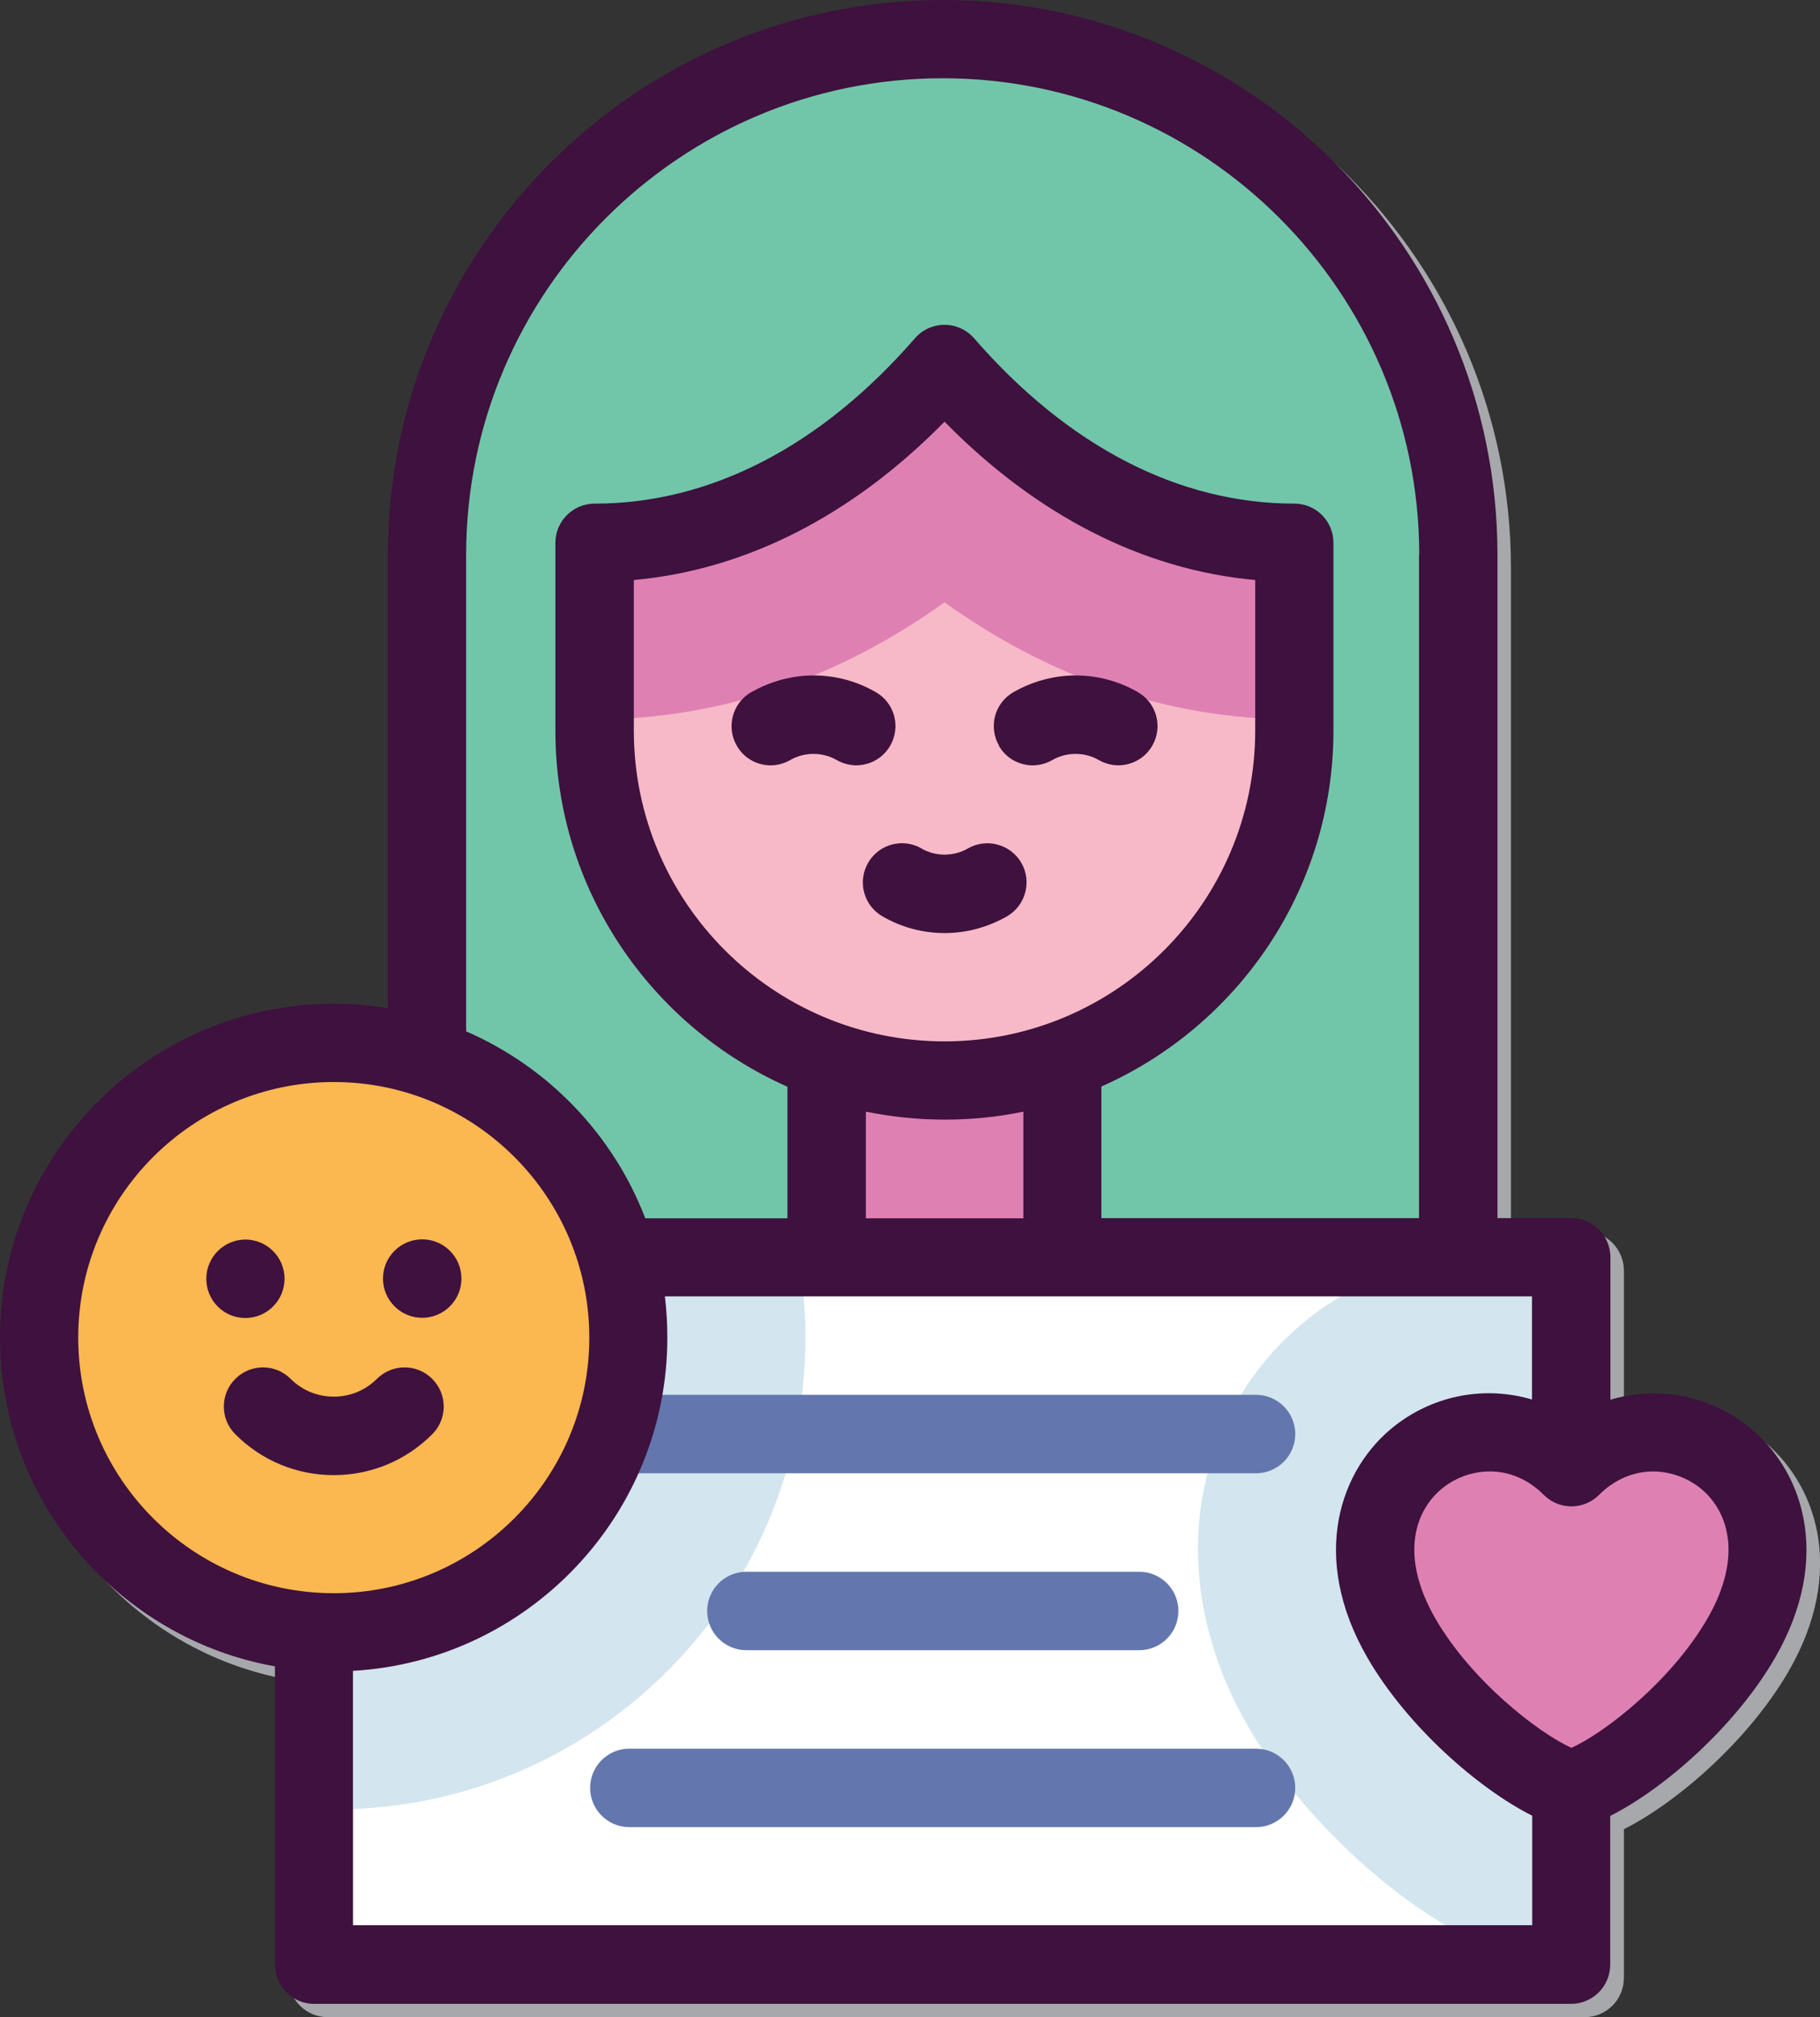 <?xml version="1.0" encoding="UTF-8"?><svg id="Layer_1" xmlns="http://www.w3.org/2000/svg" viewBox="0 0 89.1 98.73"><rect x="0" y="0" width="89.1" height="98.73" fill="#333333" stroke="none"/><path d="M86.17,70.41c-1.97-1.51-4.44-1.91-6.67-1.25v-6.97c0-1.06-.86-1.92-1.92-1.92h-3.61V27.81c0-14.98-12.18-27.16-27.16-27.16s-27.16,12.18-27.16,27.16v22.19c-.86-.14-1.75-.22-2.65-.22-9.01,0-16.34,7.33-16.34,16.34,0,8.03,5.82,14.72,13.46,16.09v14.6c0,1.06.86,1.92,1.92,1.92h61.54c1.06,0,1.92-.86,1.92-1.92v-7.28c2.63-1.32,6.13-4.38,8.07-7.74,2.85-4.94,1.35-9.27-1.39-11.38Z" style="fill:#a6a8ab;"/><path d="M20.91,61.54V27.16c0-13.88,11.36-25.24,25.24-25.24s25.24,11.36,25.24,25.24v34.38H20.91ZM20.91,61.54" style="fill:#71c6a9; fill-rule:evenodd;"/><path d="M63.37,35.75v-9.2c-6.42,0-12.35-3.25-17.13-8.75-4.78,5.49-10.71,8.75-17.13,8.75v9.2c0,9.46,7.67,17.13,17.13,17.13s17.13-7.67,17.13-17.13h0ZM63.37,35.75" style="fill:#f7b9c7; fill-rule:evenodd;"/><path d="M63.37,35.21v-8.65c-6.42,0-12.35-3.25-17.13-8.75-4.78,5.49-10.71,8.75-17.13,8.75v8.65c6.37,0,12.17-2.17,17.13-5.73,4.96,3.56,10.76,5.73,17.13,5.73h0ZM63.37,35.21" style="fill:#df80b3; fill-rule:evenodd;"/><rect x="15.38" y="61.54" width="61.54" height="34.62" style="fill:#fff;"/><path d="M71.38,61.54h3.03c.85.09,1.69.26,2.51.5v34.11h-1.24c-.33-.05-.66-.12-1-.21-5.21-1.4-10.9-6.81-13.58-11.44-2.31-4-3.19-8.69-1.76-13.15,1.31-4.1,4.41-7.38,8.42-8.93,1.18-.46,2.4-.75,3.61-.88h0ZM71.38,61.54" style="fill:#d3e5ee; fill-rule:evenodd;"/><path d="M15.38,61.54h23.71c.22,1.28.34,2.59.34,3.94,0,12.74-10.34,23.08-23.08,23.08-.32,0-.64,0-.96-.02v-26.99ZM15.38,61.54" style="fill:#d3e5ee; fill-rule:evenodd;"/><path d="M1.92,65.47c0,7.97,6.46,14.43,14.42,14.43s14.42-6.46,14.42-14.43-6.46-14.42-14.42-14.42-14.42,6.46-14.42,14.42h0ZM1.92,65.47" style="fill:#fbb750; fill-rule:evenodd;"/><path d="M51.92,51.92v9.62h-11.54v-9.68c1.83.67,3.8,1.03,5.86,1.03s3.9-.34,5.68-.96h0ZM51.92,51.92" style="fill:#df80b3; fill-rule:evenodd;"/><path d="M85.25,80.18c4.48-7.76-3.76-12.92-8.32-8.35-4.56-4.56-12.8.59-8.32,8.35,2.06,3.57,6.22,6.85,8.32,7.41,2.1-.56,6.26-3.84,8.32-7.41h0ZM85.25,80.18" style="fill:#df80b3; fill-rule:evenodd;"/><path d="M61.49,72.11h-30.68c-1.06,0-1.92-.86-1.92-1.92s.86-1.92,1.92-1.92h30.68c1.06,0,1.92.86,1.92,1.92s-.86,1.92-1.92,1.92h0ZM61.49,72.11" style="fill:#6377ae;"/><path d="M55.77,76.93c1.06,0,1.92.86,1.92,1.92s-.86,1.92-1.92,1.92h-19.23c-1.06,0-1.92-.86-1.92-1.92s.86-1.92,1.92-1.92h19.23ZM55.77,76.93" style="fill:#6377ae;"/><path d="M30.81,85.59h30.68c1.06,0,1.92.86,1.92,1.92s-.86,1.92-1.92,1.92h-30.68c-1.06,0-1.92-.86-1.92-1.92s.86-1.92,1.91-1.92h0ZM30.81,85.59" style="fill:#6377ae;"/><path d="M45.11,41.53c.69.4,1.58.4,2.27,0,.92-.53,2.09-.21,2.62.7.53.92.21,2.09-.7,2.62-.93.53-1.98.82-3.05.82s-2.12-.28-3.05-.82c-.92-.53-1.23-1.7-.7-2.62.53-.92,1.7-1.23,2.62-.7h0ZM45.11,41.53" style="fill:#3e113e;"/><path d="M36.78,33.88c.93-.53,1.98-.82,3.05-.82s2.12.28,3.05.82c.92.53,1.23,1.7.7,2.62-.53.92-1.7,1.23-2.62.7-.69-.4-1.58-.4-2.27,0-.3.17-.63.26-.96.26-.66,0-1.31-.34-1.66-.96-.53-.92-.21-2.09.7-2.62h0ZM36.78,33.88" style="fill:#3e113e;"/><path d="M48.91,36.5c-.53-.92-.22-2.09.7-2.62.93-.53,1.98-.82,3.05-.82s2.12.28,3.05.82c.92.53,1.23,1.7.7,2.62-.53.92-1.7,1.23-2.62.7-.69-.4-1.58-.4-2.27,0-.3.17-.63.26-.96.26-.66,0-1.31-.34-1.66-.96h0ZM48.91,36.5" style="fill:#3e113e;"/><path d="M0,65.47c0-9.01,7.33-16.34,16.34-16.34.9,0,1.79.07,2.65.22v-22.19C18.99,12.18,31.18,0,46.15,0s27.16,12.18,27.16,27.16v32.46h3.61c1.06,0,1.92.86,1.92,1.92v6.97c2.23-.66,4.7-.27,6.67,1.25,2.75,2.11,4.24,6.44,1.39,11.38-1.94,3.36-5.44,6.42-8.07,7.74v7.28c0,1.06-.86,1.92-1.92,1.92H15.38c-1.06,0-1.92-.86-1.92-1.92v-14.6c-7.64-1.36-13.46-8.06-13.46-16.09h0ZM69.48,27.16c0-12.86-10.47-23.33-23.33-23.33s-23.33,10.47-23.33,23.33v23.32c4.01,1.74,7.2,5.05,8.77,9.15h6.96v-6.44c-6.68-2.96-11.36-9.66-11.36-17.42v-9.2c0-1.06.86-1.92,1.92-1.92,5.66,0,11.08-2.8,15.68-8.09.36-.42.89-.66,1.45-.66s1.08.24,1.45.66c4.6,5.29,10.02,8.09,15.68,8.09.51,0,.99.2,1.35.56s.56.85.56,1.35v9.2c0,7.77-4.68,14.46-11.36,17.42v6.44h15.55V27.16ZM46.24,50.97c8.39,0,15.21-6.82,15.21-15.21v-7.37c-5.49-.5-10.69-3.15-15.21-7.75-4.52,4.6-9.72,7.25-15.21,7.75v7.37c0,8.39,6.82,15.21,15.21,15.21h0ZM46.24,54.8c-1.32,0-2.61-.14-3.85-.39v5.22h7.71v-5.22c-1.25.26-2.53.39-3.85.39h0ZM83.59,79.22c1.8-3.12.97-5.37-.41-6.43-.6-.46-1.41-.77-2.26-.77s-1.82.33-2.64,1.15c-.36.36-.85.56-1.35.56s-.99-.2-1.35-.56c-1.61-1.61-3.67-1.33-4.9-.38-1.38,1.06-2.21,3.3-.41,6.43,1.75,3.03,5,5.57,6.66,6.33,1.67-.76,4.91-3.3,6.66-6.33h0ZM75.01,94.24v-5.37c-2.63-1.32-6.13-4.38-8.07-7.74-2.85-4.94-1.35-9.27,1.39-11.38,1.97-1.51,4.44-1.91,6.67-1.25v-5.05h-42.45c.08.66.12,1.34.12,2.02,0,8.69-6.82,15.82-15.39,16.31v12.45h57.71ZM16.34,77.98c6.9,0,12.51-5.61,12.51-12.51s-5.61-12.51-12.51-12.51-12.51,5.61-12.51,12.51,5.61,12.51,12.51,12.51h0ZM16.34,77.98" style="fill:#3e113e;"/><path d="M12.01,60.67c1.06,0,1.92.86,1.92,1.92s-.86,1.92-1.92,1.92h0c-1.06,0-1.91-.86-1.91-1.92s.86-1.92,1.92-1.92h0ZM12.01,60.67" style="fill:#3e113e;"/><path d="M20.67,64.5c-1.06,0-1.92-.86-1.92-1.92s.86-1.92,1.92-1.92,1.92.86,1.92,1.92-.86,1.92-1.92,1.92h0ZM20.67,64.5" style="fill:#3e113e;"/><path d="M14.23,67.49c.56.56,1.31.87,2.11.87s1.55-.31,2.11-.87c.75-.75,1.96-.75,2.71,0,.75.75.75,1.96,0,2.71-1.29,1.29-3,2-4.82,2s-3.53-.71-4.82-2c-.75-.75-.75-1.96,0-2.71.75-.75,1.96-.75,2.71,0h0ZM14.23,67.49" style="fill:#3e113e;"/></svg>